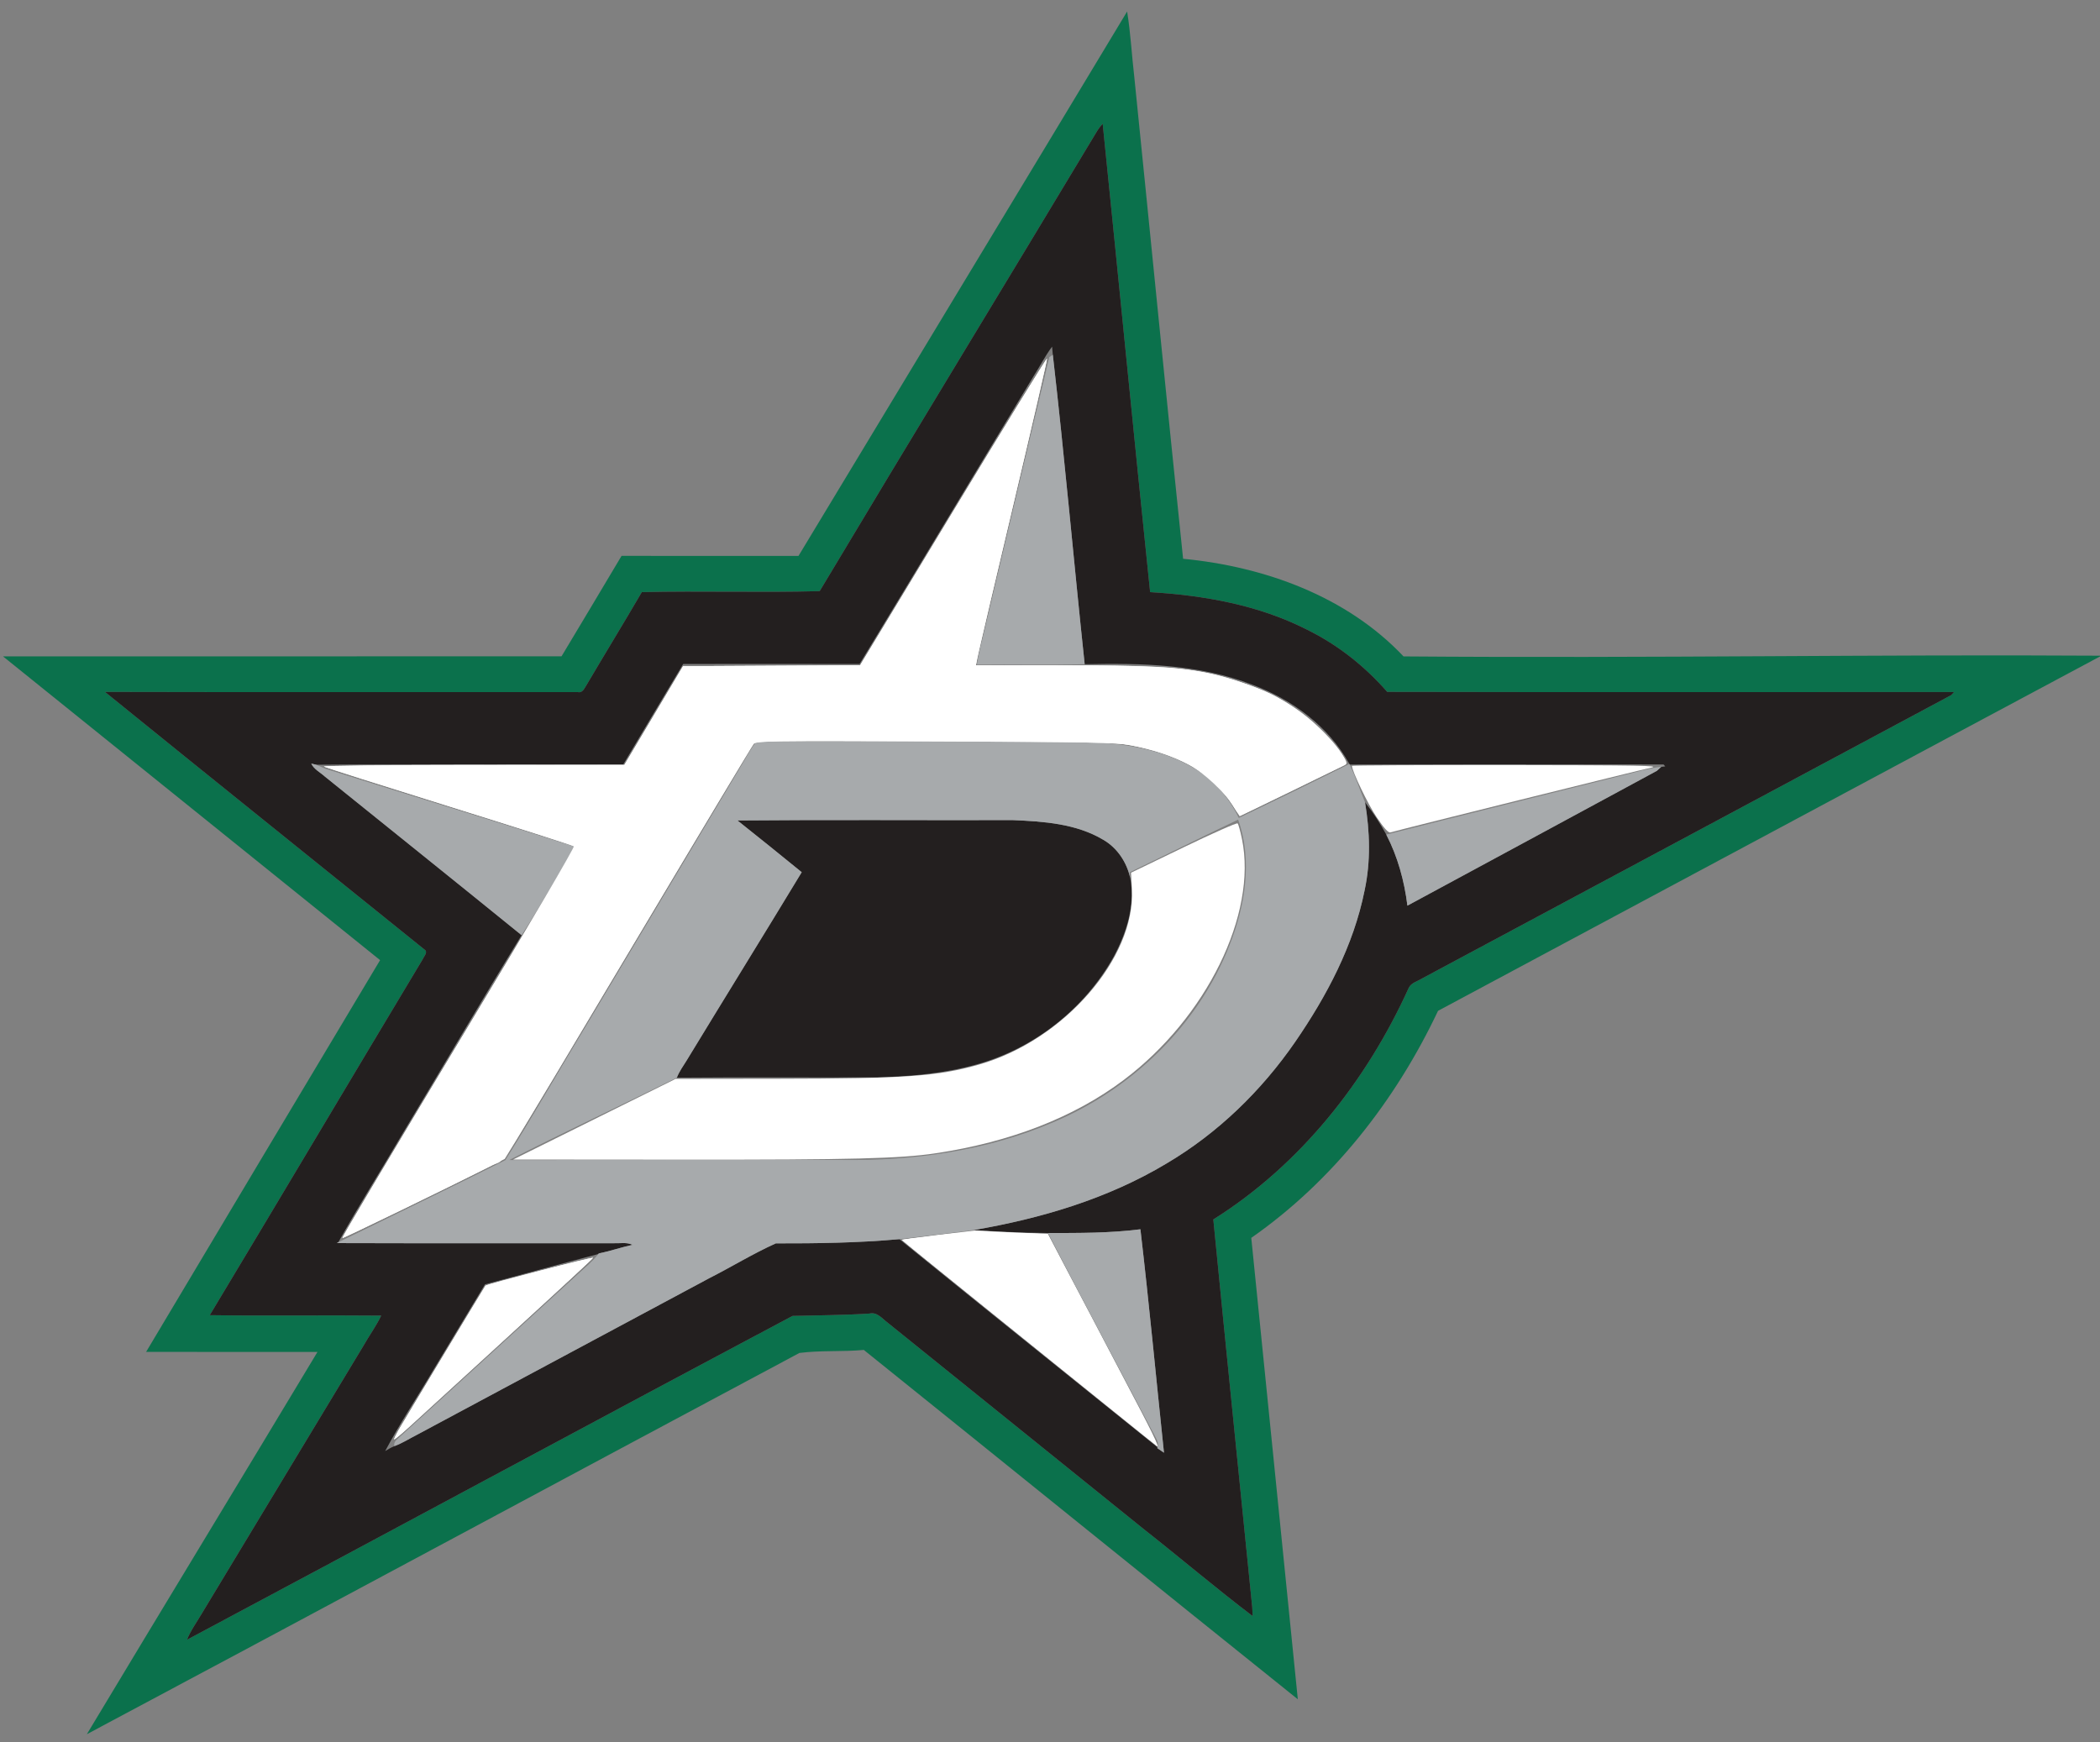 <?xml version="1.0" encoding="UTF-8" standalone="no"?>
<svg
   xmlns:dc="http://purl.org/dc/elements/1.1/"
   xmlns:cc="http://creativecommons.org/ns#"
   xmlns:rdf="http://www.w3.org/1999/02/22-rdf-syntax-ns#"
   xmlns:svg="http://www.w3.org/2000/svg"
   xmlns="http://www.w3.org/2000/svg"
   xmlns:sodipodi="http://sodipodi.sourceforge.net/DTD/sodipodi-0.dtd"
   xmlns:inkscape="http://www.inkscape.org/namespaces/inkscape"
   sodipodi:docname="Dallas Stars.svg"
   inkscape:version="1.0beta1 (32d4812, 2019-09-19)"
   id="svg3075"
   version="1.1"
   viewBox="0 0 763 633"
   height="633pt"
   width="763pt">
  <rect x="0" y="0" width="763" height="633" fill="#808080" stroke="none"/>
  <defs
     id="defs3111" />
  <sodipodi:namedview
     inkscape:document-rotation="0"
     inkscape:current-layer="#0b714cff"
     inkscape:window-maximized="0"
     inkscape:window-y="23"
     inkscape:window-x="0"
     inkscape:cy="560"
     inkscape:cx="400"
     inkscape:zoom="0.35"
     showgrid="false"
     id="namedview3109"
     inkscape:window-height="907"
     inkscape:window-width="1600"
     inkscape:pageshadow="2"
     inkscape:pageopacity="0"
     guidetolerance="10"
     gridtolerance="10"
     objecttolerance="10"
     borderopacity="1"
     bordercolor="#666666"
     pagecolor="#ffffff" />
  <g
     id="#0b714cff">
    <path
       sodipodi:nodetypes="ccccccccccccccccccccccccccccccccccccccccccccccccc"
       inkscape:connector-curvature="0"
       id="path3091"
       d="m 409.52,4.18 c 1.27,7.85 1.68,15.82 2.6,23.73 5.94,58.37 11.66,116.77 17.74,175.13 29.46,2.83 59.4,13.57 80.09,35.48 90.997,0.696 172.981,-0.78 253.05,-0.26 v 0.28 c -80.2,42.85 -160.33,85.88 -240.51,128.76 -15.37,32.51 -38.25,61.84 -67.86,82.5 5.68,55.89 11.25,111.78 16.91,167.66 -52.65,-42.2 -105.09,-84.67 -157.69,-126.94 -7.78,0.72 -15.69,0.1 -23.4,1.1 C 204.11,537.71 117.93,584.14 31.55,630.16 59.4,583.81 87.5,537.6 115.35,491.25 94.6,491.23 73.84,491.29 53.09,491.22 81.37,443.74 109.74,396.32 138.1,348.88 92.42,312.1 46.76,275.28 1.08,238.5 c 67.64,-0.01 135.29,0.01 202.94,-0.01 7.31,-12.15 14.55,-24.33 21.81,-36.5 21.43,0.03 42.86,0 64.29,0.01 C 329.88,136.04 369.8,70.17 409.52,4.18 m -10.93,43.48 c -33.5,55.77 -67.38,111.31 -100.78,167.14 -21.52,0.58 -43.09,-0.15 -64.62,0.36 -6.61,11.32 -13.46,22.5 -20.11,33.8 -0.74,1.09 -1.38,2.9 -3.07,2.53 -57.29,-0.06 -114.58,0.08 -171.87,-0.07 38.59,31.29 77.35,62.37 116.02,93.56 1.54,0.93 -0.15,2.49 -0.57,3.57 -25.86,43.07 -51.49,86.29 -77.38,129.34 20.76,0.3 41.53,-0.04 62.29,0.16 -1.84,3.84 -4.38,7.28 -6.46,10.98 -19.55,32.46 -39.2,64.86 -58.74,97.32 -1.84,3.14 -4.02,6.09 -5.38,9.49 73.41,-39.11 146.59,-78.67 220.04,-117.68 9.31,-0.25 18.66,-0.25 27.98,-0.86 2.79,-0.64 4.59,1.85 6.57,3.31 30.97,25.01 62.01,49.94 92.97,74.95 13.29,10.46 26.19,21.44 39.65,31.67 -0.04,-0.8 -0.11,-2.39 -0.15,-3.19 -4.73,-46.98 -9.53,-93.95 -14.14,-140.93 31.66,-19.88 55.71,-50.38 71.03,-84.21 0.92,-1.82 3.15,-2.32 4.77,-3.34 64.11,-34.31 128.2,-68.66 192.3,-102.98 0.26,-0.28 0.79,-0.84 1.05,-1.12 -68.66,0 -137.31,0.1 -205.96,-0.05 -8.1,-9.27 -17.91,-17.06 -28.97,-22.52 -17.66,-9.04 -37.54,-12.55 -57.18,-13.73 -5.9,-56.72 -11.43,-113.48 -17.24,-170.21 -0.74,0.86 -1.47,1.74 -2.05,2.71 z"
       opacity="1.00"
       fill="#0b714c" />
  </g>
  <g
     id="#231f1fff">
    <path
       id="path3094"
       d=" M 398.59 47.66 C 399.17 46.69 399.90 45.81 400.64 44.95 C 406.45 101.68 411.98 158.44 417.88 215.16 C 437.52 216.34 457.40 219.85 475.06 228.89 C 486.12 234.35 495.93 242.14 504.03 251.41 C 572.68 251.56 641.33 251.46 709.99 251.46 C 709.73 251.74 709.20 252.30 708.94 252.58 C 644.84 286.90 580.75 321.25 516.64 355.56 C 515.02 356.58 512.79 357.08 511.87 358.90 C 496.55 392.73 472.50 423.23 440.84 443.11 C 445.45 490.09 450.25 537.06 454.98 584.04 C 455.02 584.84 455.09 586.43 455.13 587.23 C 441.67 577.00 428.77 566.02 415.48 555.56 C 384.52 530.55 353.48 505.62 322.51 480.61 C 320.53 479.15 318.73 476.66 315.94 477.30 C 306.62 477.91 297.27 477.91 287.96 478.16 C 214.51 517.17 141.33 556.73 67.92 595.84 C 69.28 592.44 71.46 589.49 73.30 586.35 C 92.84 553.89 112.49 521.49 132.04 489.03 C 134.12 485.33 136.66 481.89 138.50 478.05 C 117.74 477.85 96.97 478.19 76.21 477.89 C 102.10 434.84 127.73 391.62 153.59 348.55 C 154.01 347.47 155.70 345.91 154.16 344.98 C 115.49 313.79 76.73 282.71 38.14 251.42 C 95.43 251.57 152.72 251.43 210.01 251.49 C 211.70 251.86 212.34 250.05 213.08 248.96 C 219.73 237.66 226.58 226.48 233.19 215.16 C 254.72 214.65 276.29 215.38 297.81 214.80 C 331.21 158.97 365.09 103.43 398.59 47.66 M 375.57 136.62 C 354.47 171.50 333.48 206.44 312.31 241.28 C 290.95 241.23 269.59 241.24 248.23 241.27 C 240.98 253.42 233.68 265.54 226.47 277.73 C 189.28 277.87 152.08 277.56 114.89 277.88 C 114.44 277.77 113.54 277.56 113.09 277.46 C 114.08 279.56 116.32 280.62 117.98 282.13 C 141.82 301.36 165.73 320.51 189.51 339.82 C 174.86 363.74 160.70 387.98 146.21 412.02 C 138.50 425.18 130.34 438.09 122.92 451.40 L 122.37 451.70 C 155.91 451.81 189.45 451.72 222.99 451.75 C 225.26 451.85 227.68 451.29 229.81 452.33 C 225.69 453.23 221.70 454.62 217.57 455.45 L 217.38 455.68 C 203.63 459.22 189.96 463.09 176.22 466.69 C 170.01 476.97 163.79 487.24 157.61 497.54 C 151.76 507.46 145.35 517.09 139.95 527.26 C 141.04 526.62 142.12 525.95 143.29 525.48 C 146.16 524.42 148.74 522.76 151.45 521.38 C 186.82 502.40 222.22 483.49 257.59 464.51 C 265.73 460.38 273.58 455.54 281.88 451.80 C 296.85 451.83 311.85 451.62 326.78 450.27 C 357.95 475.58 389.27 500.70 420.54 525.88 L 420.49 526.21 C 421.28 526.76 422.11 527.31 422.91 527.87 C 420.05 500.81 417.52 473.70 414.35 446.68 C 403.22 448.10 391.98 448.03 380.78 448.04 C 371.76 447.97 362.74 447.53 353.74 446.97 C 378.17 442.78 402.42 435.62 423.79 422.80 C 442.44 411.80 458.31 396.38 470.58 378.59 C 482.04 361.92 491.78 343.59 495.79 323.60 C 498.08 313.02 497.72 302.14 495.96 291.52 C 498.88 295.19 501.42 299.15 503.68 303.26 C 507.84 311.29 510.25 320.12 511.36 329.08 C 541.60 312.80 571.78 296.40 602.00 280.09 C 602.39 279.73 603.17 279.02 603.56 278.66 C 603.93 278.62 604.67 278.52 605.04 278.48 C 604.88 278.30 604.57 277.96 604.42 277.79 C 566.41 277.74 528.39 277.69 490.37 277.81 L 490.27 277.60 C 482.77 263.95 469.55 254.24 455.15 248.85 C 435.75 241.35 414.62 240.91 394.10 241.35 C 390.11 203.89 386.83 166.33 382.52 128.91 C 382.43 127.93 382.34 126.94 382.26 125.96 C 379.73 129.32 377.86 133.10 375.57 136.62 Z"
       opacity="1.00"
       fill="#231f1f" />
    <path
       id="path3096"
       d=" M 267.95 298.13 C 301.30 297.83 334.66 298.09 368.02 298.00 C 379.19 298.48 391.01 299.27 400.84 305.14 C 405.96 308.09 409.43 313.36 410.66 319.09 C 412.53 328.94 409.28 338.97 404.66 347.60 C 394.08 366.57 375.67 381.06 354.72 386.82 C 343.12 390.08 331.03 391.11 319.02 391.48 C 294.65 391.58 270.28 391.37 245.92 391.59 C 246.76 389.38 248.16 387.46 249.40 385.47 C 263.31 362.59 277.42 339.83 291.29 316.93 C 283.56 310.59 275.75 304.37 267.95 298.13 Z"
       opacity="1.00"
       fill="#231f1f" />
  </g>
  <g
     id="#a7aaacff">
    <path
       id="path3099"
       d=" M 381.25 129.76 C 381.57 129.55 382.20 129.13 382.52 128.91 C 386.83 166.33 390.11 203.89 394.10 241.35 C 381.06 241.71 368.00 241.37 354.96 241.53 C 355.51 237.24 356.80 233.09 357.72 228.87 C 365.58 195.84 373.32 162.76 381.25 129.76 Z"
       opacity="1.00"
       fill="#a7aaac" />
    <path
       id="path3101"
       d=" M 269.65 277.64 C 271.29 274.84 272.87 271.99 274.82 269.40 C 313.54 269.62 352.25 269.43 390.97 269.49 C 405.43 269.74 420.49 271.44 433.25 278.78 C 440.64 282.96 446.45 289.57 450.09 297.21 C 463.53 290.75 476.92 284.21 490.27 277.60 L 490.37 277.81 C 492.56 282.24 494.05 286.96 495.96 291.52 C 497.72 302.14 498.08 313.02 495.79 323.60 C 491.78 343.59 482.04 361.92 470.58 378.59 C 458.31 396.38 442.44 411.80 423.79 422.80 C 402.42 435.62 378.17 442.78 353.74 446.97 C 344.76 448.15 335.76 449.16 326.78 450.27 C 311.85 451.62 296.85 451.83 281.88 451.80 C 273.58 455.54 265.73 460.38 257.59 464.51 C 222.22 483.49 186.82 502.40 151.45 521.38 C 148.74 522.76 146.16 524.42 143.29 525.48 C 142.97 524.28 143.75 523.40 144.61 522.70 C 166.43 502.82 188.18 482.87 209.97 462.95 C 212.51 460.60 215.25 458.43 217.38 455.68 L 217.57 455.45 C 221.70 454.62 225.69 453.23 229.81 452.33 C 227.68 451.29 225.26 451.85 222.99 451.75 C 189.45 451.72 155.91 451.81 122.37 451.70 L 122.92 451.40 C 143.14 441.45 163.48 431.66 183.61 421.55 C 193.79 405.30 203.30 388.61 213.25 372.21 C 232.04 340.68 250.86 309.17 269.65 277.64 M 267.95 298.13 C 275.75 304.37 283.56 310.59 291.29 316.93 C 277.42 339.83 263.31 362.59 249.40 385.47 C 248.16 387.46 246.76 389.38 245.92 391.59 C 225.66 401.65 205.17 411.26 185.03 421.52 C 225.32 421.46 265.61 421.51 305.90 421.49 C 332.04 421.85 358.61 418.15 382.75 407.76 C 411.27 395.71 435.32 372.58 446.67 343.58 C 452.38 329.21 455.16 312.75 449.86 297.83 C 436.68 304.10 423.63 310.65 410.46 316.96 C 410.51 317.49 410.61 318.56 410.66 319.09 C 409.43 313.36 405.96 308.09 400.84 305.14 C 391.01 299.27 379.19 298.48 368.02 298.00 C 334.66 298.09 301.30 297.83 267.95 298.13 Z"
       opacity="1.00"
       fill="#a7aaac" />
    <path
       id="path3103"
       d=" M 113.09 277.46 C 113.54 277.56 114.44 277.77 114.89 277.88 C 115.67 278.23 117.24 278.92 118.03 279.26 C 148.32 288.80 178.70 298.05 208.96 307.68 C 202.42 318.36 196.33 329.32 189.51 339.82 C 165.73 320.51 141.82 301.36 117.98 282.13 C 116.32 280.62 114.08 279.56 113.09 277.46 Z"
       opacity="1.00"
       fill="#a7aaac" />
    <path
       id="path3105"
       d=" M 590.38 281.53 C 594.76 280.53 599.05 279.04 603.56 278.66 C 603.17 279.02 602.39 279.73 602.00 280.09 C 571.78 296.40 541.60 312.80 511.36 329.08 C 510.25 320.12 507.84 311.29 503.68 303.26 C 532.55 295.91 561.48 288.79 590.38 281.53 Z"
       opacity="1.00"
       fill="#a7aaac" />
    <path
       id="path3107"
       d=" M 380.78 448.04 C 391.98 448.03 403.22 448.10 414.35 446.68 C 417.52 473.70 420.05 500.81 422.91 527.87 C 422.11 527.31 421.28 526.76 420.49 526.21 L 420.54 525.88 C 420.87 524.83 420.75 523.85 420.20 522.93 C 407.05 497.97 393.69 473.12 380.78 448.04 Z"
       opacity="1.00"
       fill="#a7aaac" />
  </g>
  <path
     transform="scale(0.8,0.8)"
     inkscape:connector-curvature="0"
     id="path3000"
     d="m 155.94,560.986 c 0.646,-1.059 4.764,-8.061 9.151,-15.558 7.356,-12.571 63.62,-106.375 86.559,-144.312 5.418,-8.96 9.661,-16.469 9.429,-16.685 -0.232,-0.216 -25.76,-8.291 -56.728,-17.945 -30.968,-9.653 -56.839,-17.796 -57.491,-18.096 -0.743,-0.341 9.426,-0.591 27.264,-0.669 15.647,-0.069 46.691,-0.287 68.986,-0.485 l 40.537,-0.36 13.384,-22.374 13.384,-22.374 40.03,0 40.03,0 40.546,-67.122 c 47.196,-78.131 46.473,-76.964 46.766,-75.444 0.12,0.622 -0.167,1.416 -0.637,1.764 -0.871,0.643 -33.621,136.943 -33.644,140.021 -0.004,0.529 10.565,0.761 43.409,0.95 46.103,0.266 46.998,0.315 62.17,3.405 27.335,5.568 49.364,19.277 61.364,38.189 1.037,1.634 1.837,3.01 1.778,3.057 -0.262,0.213 -49.163,23.933 -49.34,23.933 -0.11,0 -1.145,-1.614 -2.302,-3.587 -10.851,-18.515 -30.59,-28.176 -61.68,-30.189 -4.931,-0.319 -41.475,-0.58 -82.195,-0.587 l -73.317,-0.012 -1.726,2.519 c -0.949,1.385 -23.598,39.192 -50.332,84.014 -26.733,44.822 -51.641,86.484 -55.349,92.581 l -6.743,11.086 -27.856,13.764 c -29.981,14.814 -45.712,22.443 -46.272,22.443 -0.193,0 0.177,-0.867 0.824,-1.926 z"
     style="fill:#ffffff;fill-opacity:0;stroke:#000000;stroke-width:5.927;stroke-linecap:butt;stroke-linejoin:miter;stroke-miterlimit:4;stroke-opacity:0;stroke-dasharray:none" />
  <path
     transform="scale(0.8,0.8)"
     inkscape:connector-curvature="0"
     id="path3002"
     d="m 628.091,375.77 c -0.895,-1.548 -3.022,-4.816 -4.728,-7.26 -2.56,-3.67 -5.536,-9.94 -9.213,-19.411 l -0.518,-1.334 70.367,0.089 c 38.702,0.049 69.567,0.2 68.589,0.336 -0.978,0.136 -28.905,7.031 -62.061,15.321 -33.156,8.29 -60.401,15.074 -60.546,15.074 -0.145,0 -0.995,-1.267 -1.89,-2.815 z"
     style="fill:#ffffff;fill-opacity:0;stroke:#000000;stroke-width:5.927;stroke-linecap:butt;stroke-linejoin:miter;stroke-miterlimit:4;stroke-opacity:0;stroke-dasharray:none" />
  <path
     transform="scale(0.8,0.8)"
     inkscape:connector-curvature="0"
     id="path3004"
     d="m 245.247,520.431 c 6.846,-3.465 23.62,-11.751 37.276,-18.413 l 24.83,-12.113 48.96,-0.262 c 56.546,-0.302 65.167,-0.773 81.261,-4.442 35.142,-8.01 63.922,-33.008 74.481,-64.693 1.493,-4.479 1.632,-5.679 1.69,-14.59 l 0.064,-9.71 24.147,-11.738 c 15.067,-7.324 24.235,-11.474 24.38,-11.034 4.028,12.201 4.128,26.324 0.293,41.507 -9.206,36.45 -36.784,70.071 -72.969,88.959 -21.246,11.09 -45.734,18.042 -75.589,21.461 -7.81,0.894 -18.494,1.028 -95.035,1.188 l -86.236,0.18 12.446,-6.3 0,0 z"
     style="fill:#ffffff;fill-opacity:0;stroke:#000000;stroke-width:5.927;stroke-linecap:butt;stroke-linejoin:miter;stroke-miterlimit:4;stroke-opacity:0;stroke-dasharray:none" />
  <path
     transform="scale(0.8,0.8)"
     inkscape:connector-curvature="0"
     id="path3006"
     d="m 467.292,609.805 c -31.737,-25.604 -57.439,-46.642 -57.115,-46.75 0.324,-0.108 7.755,-1.063 16.512,-2.122 13.532,-1.636 16.947,-1.862 22.739,-1.505 3.749,0.231 10.046,0.443 13.994,0.47 3.948,0.027 8.375,0.214 9.837,0.414 l 2.66,0.365 9.65,18.453 c 5.307,10.149 16.439,31.308 24.736,47.019 8.297,15.711 14.997,28.936 14.889,29.387 -0.12,0.501 -22.718,-17.347 -57.902,-45.732 l 0,0 z"
     style="fill:#ffffff;fill-opacity:0;stroke:#000000;stroke-width:5.927;stroke-linecap:butt;stroke-linejoin:miter;stroke-miterlimit:4;stroke-opacity:0;stroke-dasharray:none" />
  <path
     transform="scale(0.8,0.8)"
     inkscape:connector-curvature="0"
     id="path3008"
     d="m 178.326,653.741 c 1.226,-2.2 8.934,-15.069 17.128,-28.597 8.194,-13.528 17.125,-28.331 19.846,-32.894 2.721,-4.564 4.993,-8.364 5.05,-8.446 0.262,-0.378 49.105,-13.218 49.624,-13.045 0.325,0.108 -0.572,1.237 -1.993,2.508 -23.403,20.939 -88.887,81.391 -89.179,82.327 -0.393,1.262 -1.282,2.122 -2.21,2.139 -0.273,0.005 0.508,-1.791 1.734,-3.992 l 0,0 z"
     style="fill:#ffffff;fill-opacity:0;stroke:#000000;stroke-width:5.927;stroke-linecap:butt;stroke-linejoin:miter;stroke-miterlimit:4;stroke-opacity:0;stroke-dasharray:none" />
  <path
     transform="scale(0.8,0.8)"
     inkscape:connector-curvature="0"
     id="path3005"
     d="m 504.636,640.164 c -11.41,-9.215 -37.483,-30.269 -57.94,-46.785 -20.457,-16.516 -37.194,-30.128 -37.194,-30.25 1.8e-4,-0.121 7.497,-1.122 16.659,-2.225 l 16.659,-2.004 8.172,0.447 c 4.495,0.246 11.935,0.582 16.535,0.747 l 8.362,0.3 10.627,20.326 c 5.845,11.179 16.947,32.265 24.672,46.857 11.828,22.344 15.386,29.627 14.353,29.38 -0.088,-0.021 -9.495,-7.578 -20.905,-16.794 z"
     style="fill:#ffffff;fill-opacity:1;stroke:#000000;stroke-width:4.191;stroke-linecap:butt;stroke-linejoin:miter;stroke-miterlimit:4;stroke-opacity:0;stroke-dasharray:none" />
  <path
     transform="scale(0.8,0.8)"
     inkscape:connector-curvature="0"
     id="path3775"
     d="m 478.199,618.518 c -25.572,-20.635 -51.451,-41.545 -57.509,-46.466 l -11.014,-8.947 15.376,-1.891 c 13.62,-1.675 17.391,-1.821 33.026,-1.277 l 17.651,0.615 5.351,10.161 c 35.427,67.265 44.075,83.941 43.863,84.577 -0.137,0.411 -21.172,-16.136 -46.744,-36.771 z"
     style="fill:#ffffff;fill-opacity:1;stroke:#000000;stroke-width:8.382;stroke-linecap:butt;stroke-linejoin:miter;stroke-miterlimit:4;stroke-opacity:0;stroke-dasharray:none" />
  <path
     transform="scale(0.8,0.8)"
     inkscape:connector-curvature="0"
     id="path3777"
     d="m 178.99,653.751 c 0,-0.356 0.995,-2.378 2.212,-4.493 2.179,-3.789 38.904,-64.785 39.314,-65.296 0.543,-0.677 49.025,-13.233 48.817,-12.642 -0.131,0.37 -16.834,15.835 -37.118,34.366 -20.284,18.531 -40.558,37.072 -45.053,41.202 -4.495,4.13 -8.172,7.218 -8.172,6.862 z"
     style="fill:#ffffff;fill-opacity:1;stroke:#000000;stroke-width:8.382;stroke-linecap:butt;stroke-linejoin:miter;stroke-miterlimit:4;stroke-opacity:0;stroke-dasharray:none" />
  <path
     transform="scale(0.8,0.8)"
     inkscape:connector-curvature="0"
     id="path3779"
     d="m 155.521,562.317 c 0,-0.759 23.523,-40.306 59.511,-100.049 46.274,-76.82 46.445,-77.112 45.588,-77.915 -0.409,-0.383 -25.827,-8.513 -56.484,-18.066 -30.657,-9.553 -56.305,-17.691 -56.997,-18.084 -0.703,-0.4 29.099,-0.727 67.593,-0.741 l 68.851,-0.025 13.328,-22.422 13.328,-22.422 40.206,-0.217 40.206,-0.217 42.311,-70.007 c 23.271,-38.504 42.424,-69.668 42.561,-69.255 0.138,0.414 -6.768,30.317 -15.346,66.453 -8.578,36.135 -15.899,67.303 -16.269,69.263 l -0.672,3.562 37.82,0.013 c 40.23,0.014 52.82,0.647 66.456,3.34 9.174,1.812 23.157,6.381 29.993,9.802 12.129,6.069 26.132,17.948 31.869,27.036 2.392,3.789 2.577,4.706 1.074,5.321 -0.576,0.236 -11.484,5.522 -24.24,11.748 l -23.192,11.319 -3.424,-5.294 c -9.318,-14.409 -23.77,-22.799 -46.535,-27.018 -6.7,-1.242 -17.14,-1.439 -88.896,-1.684 -77.316,-0.263 -81.35,-0.203 -82.227,1.22 -0.507,0.823 -23.761,39.781 -51.675,86.573 -68.039,114.053 -59.903,101.273 -66.654,104.698 -17.302,8.78 -68.084,33.445 -68.084,33.069 z"
     style="fill:#ffffff;fill-opacity:1;stroke:#000000;stroke-width:8.382;stroke-linecap:butt;stroke-linejoin:miter;stroke-miterlimit:4;stroke-opacity:0;stroke-dasharray:none" />
  <path
     transform="scale(0.8,0.8)"
     inkscape:connector-curvature="0"
     id="path3781"
     d="m 155.521,562.333 c 0,-0.756 10.989,-19.236 58.906,-99.063 26.192,-43.635 46.615,-78.506 46.197,-78.881 -0.412,-0.37 -25.832,-8.503 -56.488,-18.075 -30.657,-9.571 -56.305,-17.723 -56.997,-18.114 -0.697,-0.394 29.422,-0.723 67.59,-0.737 l 68.847,-0.025 13.32,-22.422 13.32,-22.422 40.209,-0.218 40.209,-0.218 42.32,-70.004 c 23.276,-38.502 42.432,-69.67 42.568,-69.261 0.136,0.409 -6.562,29.466 -14.884,64.572 -8.323,35.106 -15.645,66.278 -16.272,69.27 l -1.14,5.44 37.826,0.013 c 51.301,0.018 64.145,1.25 83.6,8.022 16.069,5.593 27.421,12.683 37.347,23.325 6.15,6.593 10.289,12.552 9.361,13.48 -0.594,0.594 -46.785,23.069 -47.861,23.287 -0.501,0.102 -1.856,-1.512 -3.011,-3.587 -3.331,-5.985 -13.937,-15.976 -20.657,-19.46 -7.684,-3.984 -16.72,-6.97 -26.473,-8.749 -7.021,-1.281 -16.826,-1.474 -88.813,-1.751 -77.233,-0.297 -80.981,-0.242 -82.237,1.204 -0.724,0.834 -24.138,39.8 -52.031,86.592 -27.893,46.792 -53.037,88.848 -55.877,93.458 l -5.163,8.382 -7.311,3.697 c -19.019,9.616 -66.404,32.626 -66.404,32.246 z"
     style="fill:#ffffff;fill-opacity:1;stroke:#000000;stroke-width:8.382;stroke-linecap:butt;stroke-linejoin:miter;stroke-miterlimit:4;stroke-opacity:0;stroke-dasharray:none" />
  <path
     transform="scale(0.8,0.8)"
     inkscape:connector-curvature="0"
     id="path3783"
     d="m 625.188,371.122 c -3.899,-5.77 -11.178,-20.925 -11.178,-23.272 0,-0.227 31.778,-0.378 70.617,-0.335 60.788,0.068 69.859,0.233 65.169,1.184 -4.592,0.931 -114.259,28.176 -118.279,29.384 -0.964,0.29 -2.779,-1.706 -6.33,-6.961 l 0,0 z"
     style="fill:#ffffff;fill-opacity:1;stroke:#000000;stroke-width:8.382;stroke-linecap:butt;stroke-linejoin:miter;stroke-miterlimit:4;stroke-opacity:0;stroke-dasharray:none" />
  <path
     transform="scale(0.8,0.8)"
     inkscape:connector-curvature="0"
     id="path3785"
     d="m 269.934,508.356 36.88,-18.305 46.607,-0.061 c 57.856,-0.076 72.523,-1.116 91.275,-6.471 38.423,-10.972 71.009,-48.334 69.379,-79.547 l -0.396,-7.586 23.875,-11.539 c 13.131,-6.346 24.172,-11.231 24.536,-10.854 0.364,0.376 1.256,3.592 1.983,7.145 6.961,34.007 -16.08,81.006 -53.579,109.291 -22.541,17.003 -51.482,28.299 -85.572,33.4 -16.074,2.405 -37.902,2.956 -114.755,2.894 l -77.113,-0.062 36.88,-18.305 0,-10e-6 z"
     style="fill:#ffffff;fill-opacity:1;stroke:#000000;stroke-width:8.382;stroke-linecap:butt;stroke-linejoin:miter;stroke-miterlimit:4;stroke-opacity:0;stroke-dasharray:none" />
  <path
     transform="scale(0.8,0.8)"
     inkscape:connector-curvature="0"
     id="path3787"
     d="m 482.391,621.891 c -23.268,-18.778 -49.152,-39.649 -57.52,-46.381 -8.368,-6.732 -15.158,-12.301 -15.087,-12.375 0.07,-0.075 6.917,-0.962 15.215,-1.972 13.218,-1.608 17.295,-1.762 32.903,-1.238 l 17.816,0.598 4.519,8.499 c 20.561,38.665 44.913,85.649 44.709,86.262 -0.138,0.412 -19.287,-14.614 -42.555,-33.392 z"
     style="fill:#ffffff;fill-opacity:1;stroke:#000000;stroke-width:8.382;stroke-linecap:butt;stroke-linejoin:miter;stroke-miterlimit:4;stroke-opacity:0;stroke-dasharray:none" />
  <path
     transform="scale(0.8,0.8)"
     inkscape:connector-curvature="0"
     id="path3789"
     d="m 178.99,653.75 c 0,-0.355 0.997,-2.376 2.215,-4.491 2.382,-4.135 38.929,-64.859 39.299,-65.296 0.584,-0.691 49.035,-13.228 48.828,-12.634 -0.196,0.562 -24.532,22.951 -83.009,76.368 -4.034,3.685 -7.334,6.409 -7.334,6.054 z"
     style="fill:#ffffff;fill-opacity:1;stroke:#000000;stroke-width:8.382;stroke-linecap:butt;stroke-linejoin:miter;stroke-miterlimit:4;stroke-opacity:0;stroke-dasharray:none" />
</svg>
